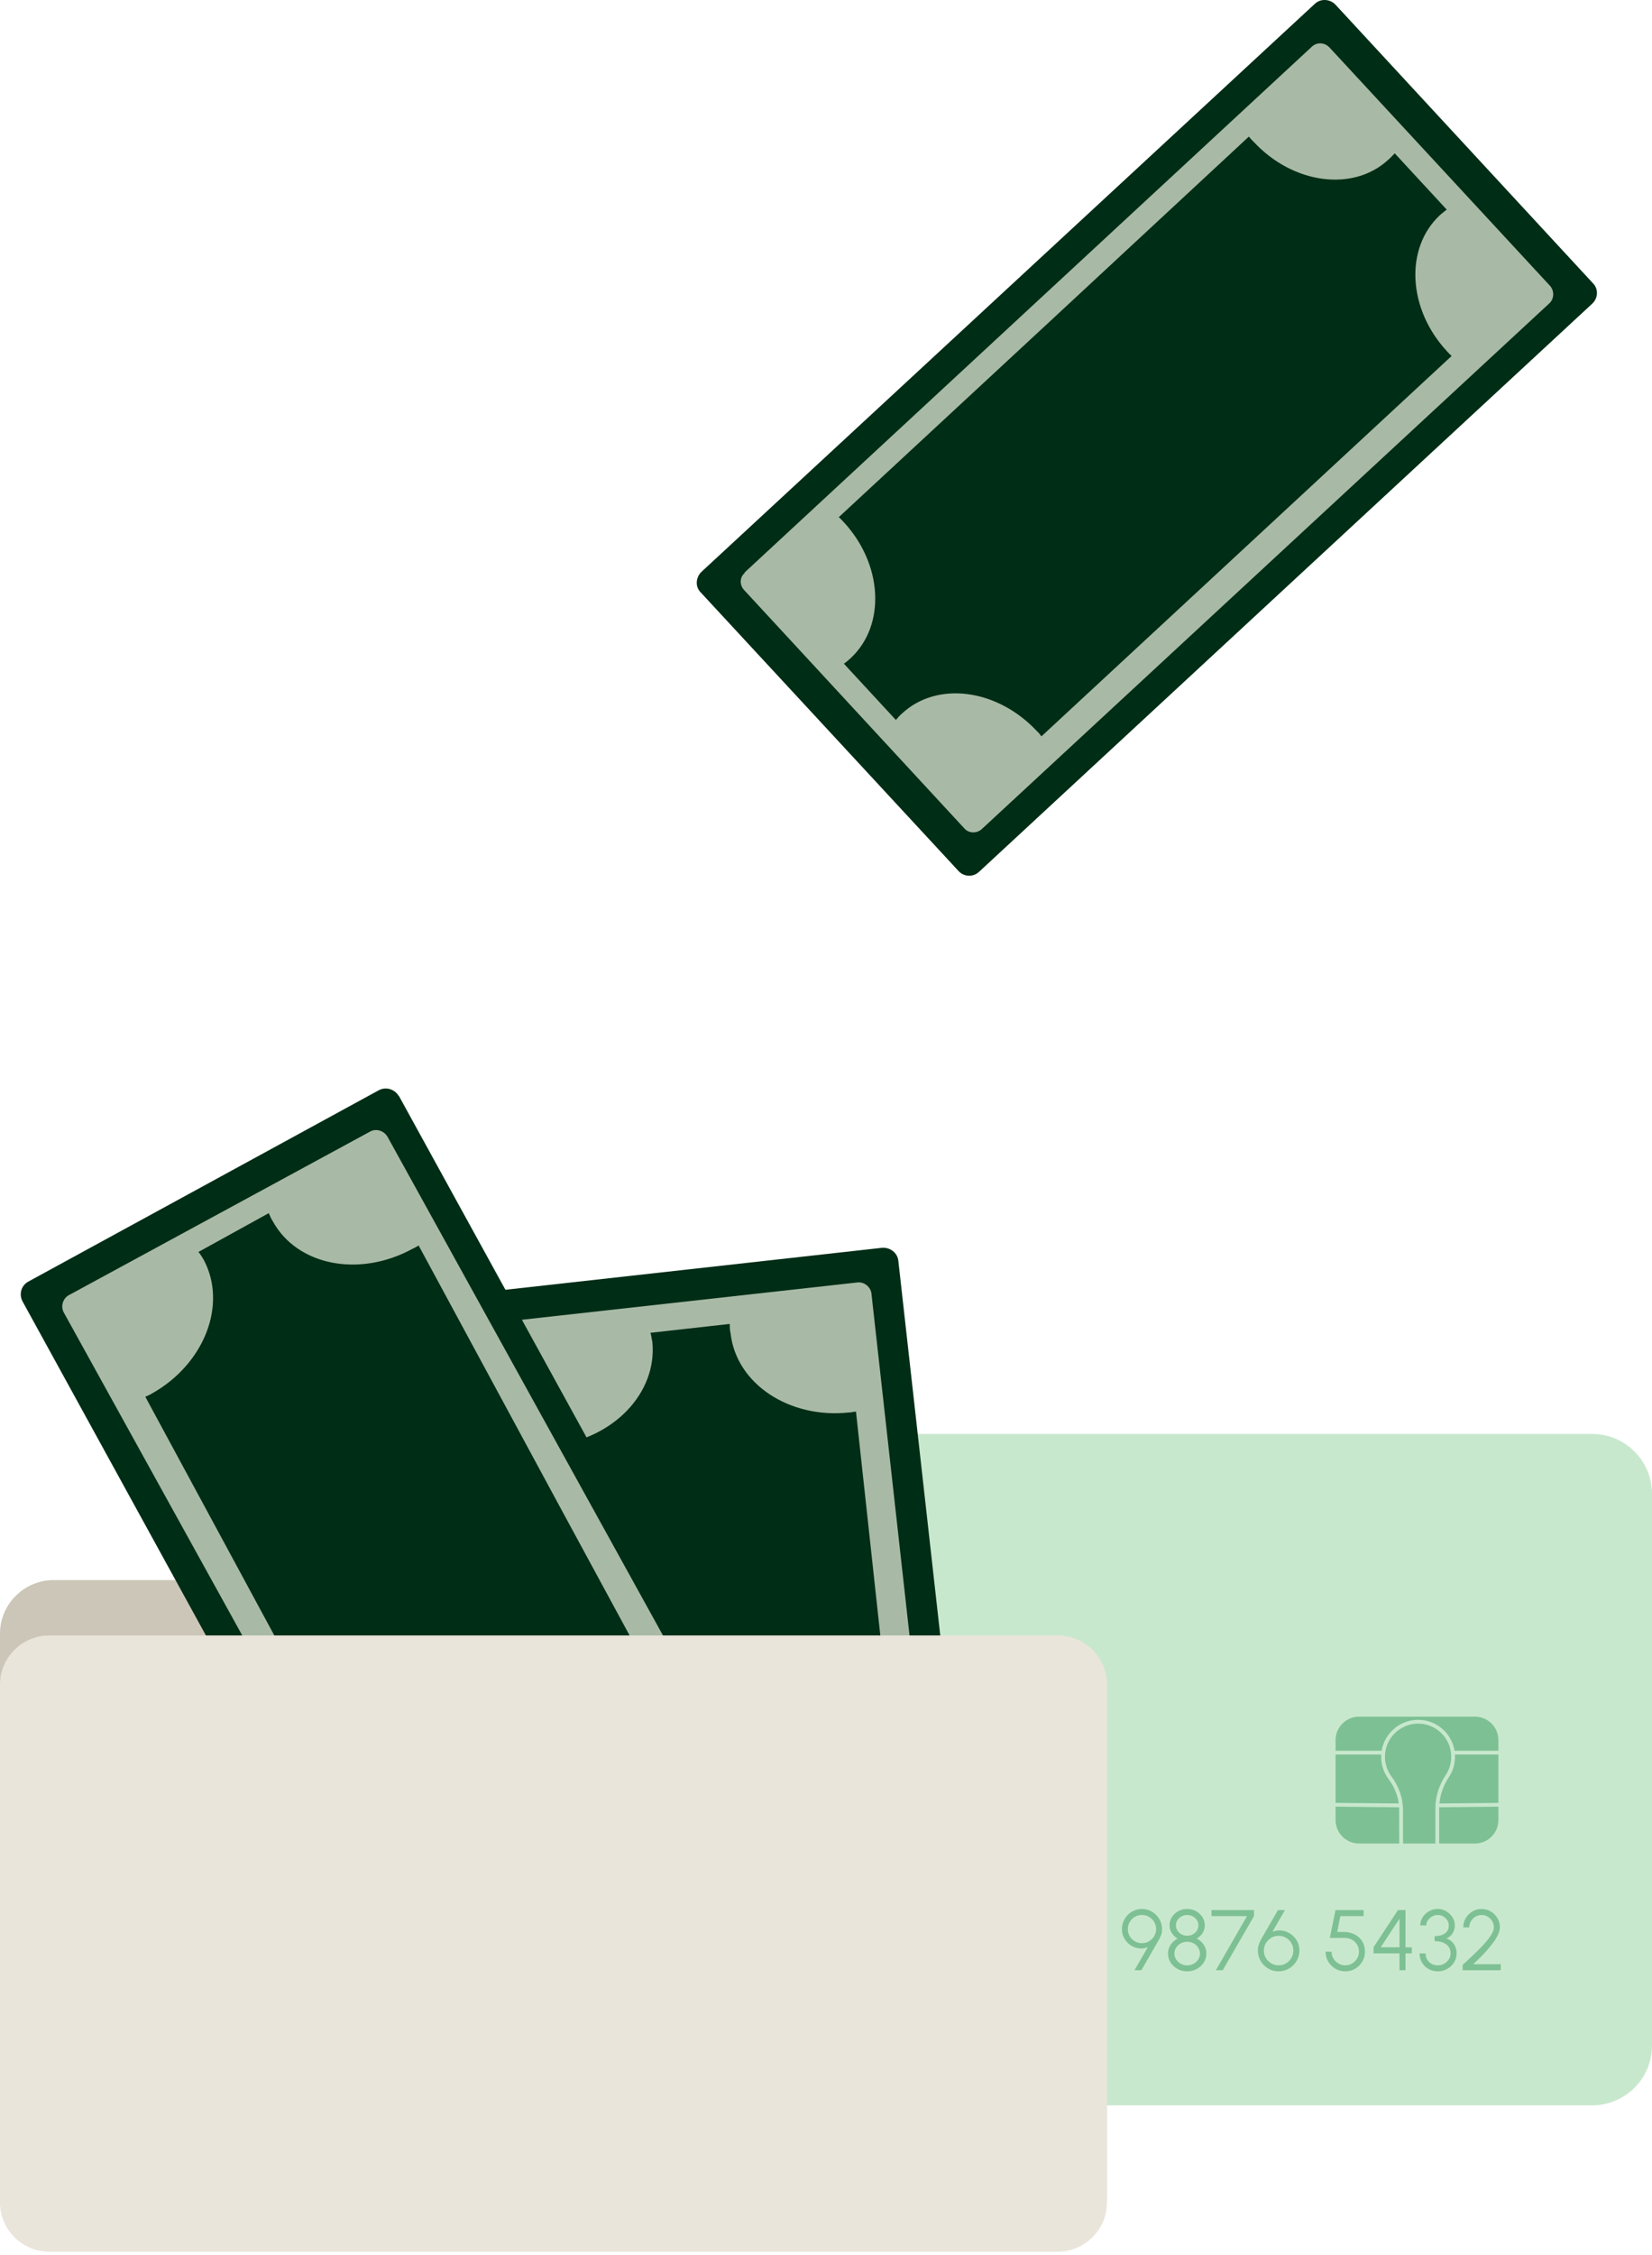 <svg width="294" height="401" viewBox="0 0 294 401" fill="none" xmlns="http://www.w3.org/2000/svg">
<path fill-rule="evenodd" clip-rule="evenodd" d="M9.548 280.992H187.451C192.692 280.992 197 285.281 197 290.498V390.918C197 396.135 192.692 400.423 187.451 400.423H9.548C4.308 400.423 0 396.135 0 390.918V290.498C0 285.281 4.308 280.992 9.548 280.992Z" fill="#CCC6B8"/>
<path d="M294 265.64L294 363.765C294 369.642 289.227 374.406 283.341 374.406L116.659 374.406C110.772 374.406 106 369.642 106 363.765L106 265.64C106 259.764 110.772 255.001 116.659 255.001L283.341 255.001C289.227 255.001 294 259.764 294 265.64Z" fill="#C8E8CD"/>
<path d="M221.929 340.748L216.381 350.376L217.603 350.376L223.169 340.748L223.169 339.679L215.61 339.679L215.61 340.748L221.929 340.748ZM226.249 349.158C225.851 348.925 225.53 348.611 225.289 348.214C225.047 347.817 224.926 347.367 224.926 346.87C224.926 346.405 225.04 345.977 225.269 345.581C225.5 345.187 225.813 344.868 226.21 344.622C226.606 344.379 227.056 344.256 227.556 344.256C228.039 344.256 228.479 344.375 228.878 344.61C229.275 344.848 229.59 345.164 229.826 345.56C230.059 345.954 230.177 346.39 230.177 346.87C230.177 347.327 230.063 347.757 229.836 348.161C229.61 348.562 229.299 348.888 228.9 349.135C228.503 349.381 228.049 349.505 227.54 349.505C227.076 349.505 226.645 349.389 226.249 349.158ZM230.158 349.486C230.497 349.147 230.763 348.756 230.956 348.31C231.149 347.864 231.246 347.387 231.246 346.876C231.246 346.368 231.153 345.899 230.968 345.472C230.782 345.043 230.527 344.67 230.207 344.351C229.887 344.032 229.518 343.781 229.107 343.599C228.693 343.415 228.261 343.315 227.807 343.297C227.354 343.278 226.903 343.356 226.454 343.531L228.678 339.679L227.432 339.679L224.399 344.945C224.22 345.285 224.086 345.595 223.994 345.871C223.901 346.149 223.855 346.485 223.855 346.876C223.855 347.554 224.023 348.172 224.357 348.734C224.691 349.295 225.137 349.74 225.694 350.074C226.252 350.408 226.868 350.574 227.54 350.574C228.049 350.574 228.528 350.478 228.976 350.284C229.426 350.091 229.819 349.825 230.158 349.486ZM190.378 349.222C190.034 349.034 189.76 348.781 189.552 348.462C189.346 348.144 189.243 347.791 189.243 347.403C189.243 347.017 189.346 346.666 189.552 346.349C189.76 346.034 190.034 345.781 190.378 345.593C190.722 345.405 191.101 345.311 191.514 345.311C191.936 345.311 192.318 345.405 192.66 345.593C193 345.781 193.273 346.034 193.477 346.349C193.68 346.666 193.784 347.017 193.784 347.403C193.784 347.791 193.68 348.144 193.477 348.462C193.273 348.781 193 349.034 192.66 349.222C192.318 349.412 191.936 349.505 191.514 349.505C191.101 349.505 190.722 349.412 190.378 349.222ZM190.509 343.992C190.205 343.828 189.963 343.604 189.782 343.324C189.602 343.045 189.51 342.733 189.51 342.392C189.51 342.05 189.602 341.741 189.782 341.463C189.963 341.186 190.205 340.963 190.509 340.799C190.811 340.633 191.146 340.55 191.514 340.55C191.885 340.55 192.221 340.633 192.522 340.799C192.823 340.963 193.063 341.186 193.245 341.463C193.424 341.741 193.516 342.05 193.516 342.392C193.516 342.733 193.424 343.045 193.245 343.324C193.063 343.604 192.823 343.828 192.522 343.992C192.221 344.158 191.885 344.241 191.514 344.241C191.146 344.241 190.811 344.158 190.509 343.992ZM194.467 348.997C194.776 348.515 194.93 347.984 194.93 347.403C194.93 346.834 194.772 346.312 194.46 345.841C194.146 345.37 193.731 345.005 193.217 344.745C193.639 344.506 193.986 344.178 194.253 343.763C194.521 343.348 194.655 342.89 194.655 342.392C194.655 341.856 194.513 341.368 194.229 340.928C193.948 340.487 193.568 340.136 193.092 339.874C192.614 339.611 192.088 339.48 191.514 339.48C190.938 339.48 190.412 339.611 189.934 339.874C189.458 340.136 189.08 340.487 188.797 340.928C188.513 341.368 188.371 341.856 188.371 342.392C188.371 342.89 188.507 343.348 188.776 343.763C189.047 344.178 189.392 344.506 189.809 344.745C189.305 345.005 188.895 345.37 188.578 345.841C188.263 346.312 188.105 346.834 188.105 347.403C188.105 347.99 188.257 348.522 188.562 349.001C188.87 349.479 189.28 349.863 189.797 350.147C190.314 350.432 190.887 350.574 191.514 350.574C192.145 350.574 192.718 350.432 193.233 350.147C193.748 349.863 194.158 349.478 194.467 348.997ZM210.142 349.222C209.797 349.034 209.523 348.781 209.316 348.462C209.109 348.144 209.006 347.791 209.006 347.403C209.006 347.017 209.109 346.666 209.316 346.349C209.523 346.034 209.797 345.781 210.142 345.593C210.486 345.405 210.864 345.311 211.276 345.311C211.7 345.311 212.081 345.405 212.423 345.593C212.764 345.781 213.037 346.034 213.241 346.349C213.444 346.666 213.547 347.017 213.547 347.403C213.547 347.791 213.444 348.144 213.241 348.462C213.037 348.781 212.764 349.034 212.423 349.222C212.081 349.412 211.7 349.505 211.276 349.505C210.864 349.505 210.486 349.412 210.142 349.222ZM210.272 343.992C209.969 343.828 209.726 343.604 209.545 343.324C209.366 343.045 209.274 342.733 209.274 342.392C209.274 342.05 209.366 341.741 209.545 341.463C209.726 341.186 209.969 340.963 210.272 340.799C210.574 340.633 210.91 340.55 211.276 340.55C211.649 340.55 211.984 340.633 212.286 340.799C212.586 340.963 212.827 341.186 213.008 341.463C213.188 341.741 213.28 342.05 213.28 342.392C213.28 342.733 213.188 343.045 213.008 343.324C212.827 343.604 212.586 343.828 212.286 343.992C211.984 344.158 211.649 344.241 211.276 344.241C210.91 344.241 210.574 344.158 210.272 343.992ZM214.23 348.997C214.539 348.515 214.693 347.984 214.693 347.403C214.693 346.834 214.536 346.312 214.224 345.841C213.91 345.37 213.495 345.005 212.981 344.745C213.403 344.506 213.749 344.178 214.017 343.763C214.285 343.348 214.416 342.89 214.416 342.392C214.416 341.856 214.276 341.368 213.993 340.928C213.71 340.487 213.332 340.136 212.856 339.874C212.378 339.611 211.852 339.48 211.276 339.48C210.701 339.48 210.174 339.611 209.697 339.874C209.221 340.136 208.842 340.487 208.56 340.928C208.277 341.368 208.135 341.856 208.135 342.392C208.135 342.89 208.27 343.348 208.54 343.763C208.811 344.178 209.155 344.506 209.572 344.745C209.067 345.005 208.656 345.37 208.341 345.841C208.026 346.312 207.868 346.834 207.868 347.403C207.868 347.99 208.021 348.522 208.326 349.001C208.631 349.479 209.043 349.863 209.56 350.147C210.077 350.432 210.65 350.574 211.276 350.574C211.908 350.574 212.481 350.432 212.996 350.147C213.51 349.863 213.922 349.478 214.23 348.997ZM201.956 345.226C201.576 345.002 201.275 344.7 201.051 344.321C200.827 343.941 200.715 343.523 200.715 343.063C200.715 342.621 200.822 342.207 201.039 341.823C201.256 341.438 201.554 341.127 201.934 340.894C202.314 340.66 202.747 340.543 203.237 340.543C203.68 340.543 204.091 340.653 204.475 340.875C204.856 341.097 205.163 341.398 205.395 341.777C205.628 342.156 205.743 342.585 205.743 343.063C205.743 343.502 205.634 343.913 205.414 344.294C205.195 344.676 204.897 344.983 204.517 345.215C204.138 345.446 203.705 345.563 203.221 345.563C202.758 345.563 202.335 345.451 201.956 345.226ZM203.129 350.376L206.263 344.914C206.441 344.582 206.575 344.283 206.665 344.016C206.753 343.748 206.799 343.427 206.799 343.057C206.799 342.399 206.636 341.801 206.312 341.26C205.989 340.721 205.558 340.289 205.02 339.965C204.483 339.641 203.888 339.48 203.237 339.48C202.743 339.48 202.28 339.574 201.849 339.76C201.418 339.945 201.04 340.203 200.715 340.531C200.388 340.86 200.132 341.239 199.947 341.674C199.761 342.106 199.668 342.567 199.668 343.057C199.668 343.668 199.803 344.217 200.076 344.704C200.349 345.19 200.71 345.587 201.157 345.895C201.606 346.204 202.1 346.397 202.641 346.476C203.18 346.555 203.721 346.492 204.261 346.288L201.9 350.376L203.129 350.376ZM253.7 340.336C253.41 340.606 253.181 340.918 253.011 341.272C252.844 341.626 252.761 342.004 252.761 342.407L253.83 342.407C253.83 342.065 253.928 341.755 254.124 341.475C254.32 341.194 254.574 340.969 254.888 340.799C255.202 340.628 255.529 340.543 255.871 340.543C256.212 340.543 256.532 340.628 256.829 340.799C257.127 340.969 257.369 341.194 257.556 341.475C257.741 341.755 257.834 342.065 257.834 342.407C257.834 343.033 257.603 343.509 257.142 343.832C256.681 344.156 256.071 344.317 255.313 344.317L255.313 345.203C255.862 345.203 256.352 345.284 256.779 345.444C257.209 345.605 257.544 345.846 257.789 346.169C258.034 346.493 258.156 346.897 258.156 347.381C258.156 347.768 258.049 348.123 257.839 348.447C257.627 348.771 257.353 349.027 257.014 349.218C256.675 349.41 256.312 349.505 255.924 349.505C255.466 349.505 255.071 349.41 254.739 349.218C254.408 349.027 254.152 348.771 253.971 348.447C253.791 348.123 253.7 347.768 253.7 347.381L252.63 347.381C252.63 347.968 252.769 348.501 253.047 348.986C253.325 349.469 253.71 349.855 254.205 350.144C254.698 350.43 255.271 350.574 255.924 350.574C256.51 350.574 257.054 350.43 257.556 350.144C258.058 349.855 258.461 349.469 258.767 348.986C259.073 348.501 259.225 347.968 259.225 347.381C259.225 346.978 259.156 346.602 259.019 346.251C258.882 345.899 258.679 345.59 258.407 345.322C258.138 345.054 257.804 344.855 257.407 344.722C257.865 344.549 258.229 344.251 258.5 343.828C258.77 343.405 258.906 342.931 258.906 342.407C258.906 341.867 258.761 341.375 258.477 340.933C258.192 340.489 257.819 340.134 257.358 339.87C256.897 339.606 256.398 339.472 255.862 339.472C255.456 339.472 255.066 339.55 254.693 339.703C254.322 339.855 253.991 340.067 253.7 340.336ZM260.856 341.101C260.56 341.594 260.411 342.146 260.411 342.758L261.48 342.758C261.48 342.356 261.579 341.989 261.779 341.655C261.977 341.321 262.243 341.053 262.577 340.851C262.911 340.651 263.279 340.55 263.68 340.55C264.084 340.55 264.449 340.651 264.777 340.851C265.106 341.053 265.369 341.321 265.566 341.655C265.76 341.989 265.859 342.356 265.859 342.758C265.859 343.09 265.735 343.47 265.49 343.901C265.242 344.331 264.915 344.787 264.506 345.268C264.099 345.75 263.65 346.235 263.157 346.727C262.665 347.219 262.17 347.695 261.672 348.156L260.296 349.428L260.296 350.376L267.089 350.376L267.089 349.306L262.199 349.306C262.616 348.915 263.047 348.495 263.49 348.049C263.933 347.603 264.359 347.148 264.767 346.678C265.174 346.21 265.54 345.744 265.867 345.284C266.193 344.822 266.452 344.377 266.642 343.946C266.834 343.516 266.928 343.121 266.928 342.758C266.928 342.152 266.783 341.602 266.489 341.108C266.196 340.614 265.805 340.219 265.313 339.923C264.821 339.628 264.277 339.48 263.68 339.48C263.086 339.48 262.54 339.626 262.045 339.919C261.552 340.213 261.155 340.606 260.856 341.101ZM241.888 349.547C242.212 349.224 242.464 348.85 242.646 348.429C242.825 348.005 242.917 347.554 242.917 347.076C242.917 346.393 242.76 345.79 242.446 345.268C242.134 344.746 241.7 344.334 241.147 344.034C240.594 343.734 239.954 343.575 239.225 343.565L237.979 343.565L238.537 340.748L242.679 340.748L242.679 339.679L237.674 339.679L236.665 344.631L239.264 344.631C239.793 344.631 240.251 344.741 240.635 344.963C241.02 345.185 241.319 345.48 241.529 345.85C241.741 346.219 241.847 346.627 241.847 347.076C241.847 347.518 241.735 347.926 241.513 348.295C241.293 348.664 240.998 348.958 240.632 349.176C240.264 349.397 239.859 349.505 239.416 349.505C238.967 349.505 238.559 349.397 238.189 349.176C237.82 348.958 237.527 348.664 237.306 348.295C237.088 347.926 236.979 347.518 236.979 347.076L235.908 347.076C235.908 347.712 236.064 348.296 236.374 348.829C236.686 349.361 237.106 349.786 237.64 350.102C238.172 350.417 238.764 350.574 239.416 350.574C239.9 350.574 240.352 350.484 240.772 350.303C241.193 350.123 241.564 349.871 241.888 349.547ZM245.714 346.295L249.062 341.208L249.062 346.295L245.714 346.295ZM251.255 346.304L250.131 346.304L250.131 339.679L248.785 339.679L244.444 346.288L244.444 347.373L249.062 347.373L249.062 350.376L250.131 350.376L250.131 347.373L251.255 347.373L251.255 346.304ZM137.305 349.306C137.723 348.915 138.153 348.495 138.597 348.049C139.04 347.603 139.465 347.148 139.872 346.678C140.28 346.21 140.647 345.744 140.974 345.284C141.299 344.822 141.558 344.377 141.748 343.946C141.94 343.516 142.035 343.121 142.035 342.758C142.035 342.152 141.889 341.602 141.596 341.108C141.302 340.614 140.911 340.219 140.42 339.923C139.928 339.628 139.384 339.48 138.787 339.48C138.192 339.48 137.646 339.626 137.151 339.919C136.658 340.213 136.261 340.606 135.963 341.101C135.665 341.594 135.517 342.146 135.517 342.758L136.587 342.758C136.587 342.356 136.685 341.989 136.885 341.655C137.084 341.321 137.35 341.053 137.683 340.851C138.017 340.651 138.385 340.55 138.787 340.55C139.191 340.55 139.555 340.651 139.884 340.851C140.212 341.053 140.475 341.321 140.672 341.655C140.867 341.989 140.965 342.356 140.965 342.758C140.965 343.09 140.841 343.47 140.596 343.901C140.348 344.331 140.021 344.787 139.612 345.268C139.206 345.75 138.755 346.235 138.263 346.727C137.772 347.219 137.276 347.695 136.776 348.156L135.402 349.428L135.402 350.376L142.196 350.376L142.196 349.306L137.305 349.306ZM152.505 346.304L155.842 341.208L155.842 346.304L152.505 346.304ZM158.047 346.304L156.923 346.304L156.923 339.679L155.577 339.679L151.238 346.288L151.238 347.373L155.853 347.373L155.853 350.376L156.923 350.376L156.923 347.373L158.047 347.373L158.047 346.304ZM149.708 348.986C150.014 348.501 150.168 347.968 150.168 347.381C150.168 346.978 150.098 346.602 149.961 346.251C149.824 345.899 149.619 345.59 149.349 345.322C149.08 345.054 148.746 344.855 148.348 344.722C148.807 344.549 149.171 344.251 149.441 343.828C149.71 343.405 149.846 342.931 149.846 342.407C149.846 341.867 149.704 341.375 149.419 340.933C149.132 340.489 148.759 340.134 148.299 339.87C147.837 339.606 147.339 339.472 146.805 339.472C146.396 339.472 146.006 339.55 145.635 339.703C145.263 339.855 144.931 340.067 144.642 340.336C144.35 340.606 144.122 340.918 143.953 341.272C143.786 341.626 143.701 342.004 143.701 342.407L144.771 342.407C144.771 342.065 144.869 341.755 145.066 341.475C145.263 341.194 145.517 340.969 145.83 340.799C146.144 340.628 146.471 340.543 146.811 340.543C147.154 340.543 147.473 340.628 147.771 340.799C148.069 340.969 148.312 341.194 148.497 341.475C148.683 341.755 148.776 342.065 148.776 342.407C148.776 343.033 148.546 343.509 148.085 343.832C147.624 344.156 147.013 344.317 146.254 344.317L146.254 345.203C146.805 345.203 147.293 345.284 147.722 345.444C148.149 345.605 148.487 345.846 148.73 346.169C148.975 346.493 149.096 346.897 149.096 347.381C149.096 347.768 148.992 348.123 148.78 348.447C148.568 348.771 148.293 349.027 147.954 349.218C147.615 349.41 147.252 349.505 146.866 349.505C146.407 349.505 146.011 349.41 145.681 349.218C145.351 349.027 145.093 348.771 144.913 348.447C144.732 348.123 144.642 347.768 144.642 347.381L143.572 347.381C143.572 347.968 143.71 348.501 143.987 348.986C144.265 349.469 144.652 349.855 145.145 350.144C145.64 350.43 146.213 350.574 146.866 350.574C147.451 350.574 147.995 350.43 148.497 350.144C148.998 349.855 149.404 349.469 149.708 348.986ZM131.657 339.679L131.351 340.748L132.498 340.748L132.498 350.376L133.567 350.376L133.567 339.679L131.657 339.679ZM169.147 349.547C169.47 349.224 169.723 348.85 169.904 348.429C170.084 348.005 170.176 347.554 170.176 347.076C170.176 346.393 170.018 345.79 169.704 345.268C169.392 344.746 168.959 344.334 168.406 344.034C167.853 343.734 167.212 343.575 166.483 343.565L165.238 343.565L165.795 340.748L169.939 340.748L169.939 339.679L164.933 339.679L163.924 344.631L166.523 344.631C167.052 344.631 167.509 344.741 167.894 344.963C168.279 345.185 168.577 345.48 168.787 345.85C168.999 346.219 169.104 346.627 169.104 347.076C169.104 347.518 168.994 347.926 168.772 348.295C168.551 348.664 168.257 348.958 167.891 349.176C167.523 349.397 167.118 349.505 166.675 349.505C166.226 349.505 165.817 349.397 165.448 349.176C165.078 348.958 164.785 348.664 164.565 348.295C164.346 347.926 164.236 347.518 164.236 347.076L163.166 347.076C163.166 347.712 163.322 348.296 163.632 348.829C163.944 349.361 164.365 349.786 164.897 350.102C165.431 350.417 166.023 350.574 166.675 350.574C167.158 350.574 167.611 350.484 168.032 350.303C168.451 350.123 168.823 349.871 169.147 349.547ZM173.866 349.158C173.469 348.925 173.149 348.611 172.906 348.214C172.666 347.817 172.544 347.367 172.544 346.87C172.544 346.405 172.659 345.977 172.888 345.581C173.117 345.187 173.43 344.868 173.829 344.622C174.225 344.379 174.674 344.256 175.173 344.256C175.658 344.256 176.099 344.375 176.495 344.61C176.893 344.848 177.208 345.164 177.443 345.56C177.678 345.954 177.795 346.39 177.795 346.87C177.795 347.327 177.682 347.757 177.455 348.161C177.228 348.562 176.915 348.888 176.518 349.135C176.121 349.381 175.668 349.505 175.158 349.505C174.695 349.505 174.264 349.389 173.866 349.158ZM177.775 349.486C178.114 349.147 178.38 348.756 178.575 348.31C178.768 347.864 178.864 347.387 178.864 346.876C178.864 346.368 178.772 345.899 178.585 345.472C178.4 345.043 178.146 344.67 177.826 344.351C177.504 344.032 177.138 343.781 176.726 343.599C176.312 343.415 175.879 343.315 175.425 343.297C174.973 343.278 174.52 343.356 174.072 343.531L176.297 339.679L175.05 339.679L172.016 344.945C171.838 345.285 171.703 345.595 171.611 345.871C171.52 346.149 171.474 346.485 171.474 346.876C171.474 347.554 171.642 348.172 171.974 348.734C172.308 349.295 172.754 349.74 173.312 350.074C173.871 350.408 174.484 350.574 175.158 350.574C175.668 350.574 176.146 350.478 176.595 350.284C177.042 350.091 177.438 349.825 177.775 349.486ZM180.401 350.376L181.624 350.376L187.188 340.748L187.188 339.679L179.629 339.679L179.629 340.748L185.949 340.748L180.401 350.376Z" fill="#7DC094"/>
<path d="M257.853 316.041C256.888 317.493 256.316 319.095 256.168 320.718L266.666 320.613L266.666 312.016L258.933 312.016C258.94 312.148 258.944 312.28 258.944 312.414C258.944 313.711 258.567 314.965 257.853 316.041ZM256.129 321.549L256.129 327.84L262.488 327.84C264.795 327.84 266.666 325.968 266.666 323.662L266.666 321.291L256.131 321.396C256.131 321.447 256.129 321.498 256.129 321.549ZM237.687 309.459L237.687 311.338L245.884 311.338C246.391 308.296 249.02 305.939 252.164 305.842C253.961 305.788 255.66 306.445 256.948 307.694C257.974 308.689 258.631 309.957 258.856 311.338L266.666 311.338L266.666 309.459C266.666 307.152 264.795 305.281 262.488 305.281L241.865 305.281C239.558 305.281 237.687 307.152 237.687 309.459ZM257.288 315.666C257.927 314.702 258.266 313.577 258.266 312.414C258.266 310.804 257.631 309.301 256.475 308.181C255.32 307.06 253.797 306.471 252.186 306.52C249.144 306.613 246.638 309.064 246.481 312.097C246.409 313.477 246.821 314.839 247.64 315.936C248.982 317.732 249.691 319.795 249.691 321.903L249.691 327.84L255.451 327.84L255.451 321.549C255.451 319.512 256.085 317.478 257.288 315.666ZM245.803 312.064C245.804 312.046 245.806 312.031 245.807 312.016L237.687 312.016L237.687 320.608L248.932 320.72C248.72 319.174 248.098 317.679 247.098 316.343C246.182 315.118 245.722 313.597 245.803 312.064ZM248.996 321.398L237.687 321.286L237.687 323.662C237.687 325.968 239.558 327.84 241.865 327.84L249.013 327.84C249.013 327.84 249.006 321.565 248.996 321.398Z" fill="#7DC094"/>
<path fill-rule="evenodd" clip-rule="evenodd" d="M159.872 224.202L177.287 379.739C177.431 381.173 176.351 382.534 174.912 382.678L104.031 390.562C102.592 390.706 101.225 389.702 101.081 388.197L83.738 232.66C83.594 231.226 84.602 229.936 86.113 229.793L156.922 221.908C158.361 221.765 159.728 222.768 159.872 224.202Z" fill="#002D16"/>
<path fill-rule="evenodd" clip-rule="evenodd" d="M155.098 230.142L171.129 373.935C171.273 375.152 170.338 376.298 169.116 376.441L108.514 383.173C107.292 383.316 106.07 382.457 105.998 381.096L89.895 237.303C89.752 236.086 90.686 234.94 91.98 234.797L152.582 228.065C153.804 227.922 154.954 228.853 155.098 230.07V230.142Z" fill="#A8BAA6"/>
<path fill-rule="evenodd" clip-rule="evenodd" d="M152.32 250.898L158.002 303.106L163.756 355.314C163.401 355.314 162.975 355.314 162.548 355.386C151.893 356.608 144.009 364.806 145.003 373.795C145.003 374.371 145.145 374.946 145.287 375.377L131.152 377.031C131.152 376.528 131.152 375.953 131.152 375.377C130.157 366.388 120.71 360.132 109.984 361.283C109.628 361.283 109.202 361.355 108.776 361.498L103.022 309.363L97.269 257.155C97.695 257.155 98.121 257.155 98.476 257.083C109.202 255.86 117.016 247.662 116.092 238.602C115.95 238.098 115.95 237.523 115.737 237.02L129.873 235.438C129.873 236.013 129.873 236.516 130.015 237.091C131.01 246.08 140.457 252.337 151.112 251.186C151.538 251.186 151.893 251.042 152.32 251.042V250.898Z" fill="#002D16"/>
<path fill-rule="evenodd" clip-rule="evenodd" d="M70.959 194.832L146.19 331.648C146.907 332.934 146.405 334.505 145.116 335.291L82.853 369.299C81.563 370.013 79.915 369.585 79.198 368.299L4.039 231.483C3.322 230.197 3.752 228.625 5.042 227.911L67.376 193.903C68.666 193.189 70.242 193.689 70.959 194.904V194.832Z" fill="#002D16"/>
<path fill-rule="evenodd" clip-rule="evenodd" d="M68.982 202.188L138.861 328.601C139.437 329.743 139.077 331.099 137.925 331.67L84.383 360.722C83.303 361.364 81.864 360.936 81.288 359.865L11.337 233.381C10.761 232.31 11.193 230.883 12.273 230.312L65.815 201.26C66.895 200.618 68.334 201.046 68.982 202.188Z" fill="#A8BAA6"/>
<path fill-rule="evenodd" clip-rule="evenodd" d="M74.502 221.491L99.394 267.512L124.356 313.533C124.001 313.677 123.574 313.892 123.29 314.108C113.831 319.285 109.706 330 113.973 337.909C114.258 338.413 114.542 338.844 114.826 339.348L102.381 346.251C102.167 345.747 101.954 345.244 101.669 344.741C97.331 336.831 86.237 334.674 76.778 339.851C76.422 340.067 75.995 340.211 75.711 340.426L50.748 294.405L25.856 248.384C26.212 248.241 26.568 248.097 26.923 247.881C36.382 242.632 40.507 231.989 36.24 224.008C35.955 223.504 35.671 223.073 35.315 222.641L47.832 215.738C48.046 216.242 48.259 216.745 48.543 217.176C52.882 225.086 63.976 227.244 73.435 222.066C73.791 221.922 74.146 221.707 74.502 221.491Z" fill="#002D16"/>
<path fill-rule="evenodd" clip-rule="evenodd" d="M8.756 290.844H188.244C193.053 290.844 197 294.773 197 299.559V391.71C197 396.496 193.053 400.425 188.244 400.425H8.756C3.947 400.425 0 396.496 0 391.71V299.559C0 294.773 3.947 290.844 8.756 290.844Z" fill="#EAE5DA"/>
<path fill-rule="evenodd" clip-rule="evenodd" d="M124.803 101.725L234.014 0.664C235.004 -0.268 236.634 -0.21 237.623 0.78L283.497 50.379C284.486 51.369 284.428 52.999 283.38 53.989L174.227 155.049C173.18 156.039 171.55 155.923 170.618 154.933L124.687 105.334C123.697 104.344 123.813 102.714 124.803 101.725Z" fill="#002D16"/>
<path fill-rule="evenodd" clip-rule="evenodd" d="M132.481 101.839L233.484 8.287C234.357 7.472 235.696 7.531 236.569 8.404L275.864 50.843C276.621 51.716 276.621 53.113 275.748 53.928L174.745 147.421C173.872 148.236 172.474 148.236 171.659 147.363L132.423 104.924C131.608 104.051 131.608 102.654 132.539 101.897L132.481 101.839Z" fill="#A8BAA6"/>
<path fill-rule="evenodd" clip-rule="evenodd" d="M149.307 91.942L185.807 58.12L222.25 24.297C222.541 24.588 222.774 24.937 223.065 25.17C230.051 32.738 240.82 34.193 247.108 28.372C247.515 28.023 247.864 27.615 248.214 27.266L257.47 37.279C257.062 37.57 256.655 37.919 256.247 38.268C249.96 44.148 250.542 54.976 257.528 62.486C257.819 62.777 258.052 63.068 258.343 63.301L221.842 97.124L185.342 130.946C185.109 130.655 184.876 130.306 184.585 130.073C177.541 122.505 166.829 121.05 160.542 126.871C160.135 127.221 159.785 127.628 159.436 128.036L150.18 118.023C150.646 117.732 150.995 117.382 151.402 117.033C157.69 111.153 157.107 100.325 150.122 92.816C149.831 92.525 149.598 92.234 149.307 92.001V91.942Z" fill="#002D16"/>
</svg>
